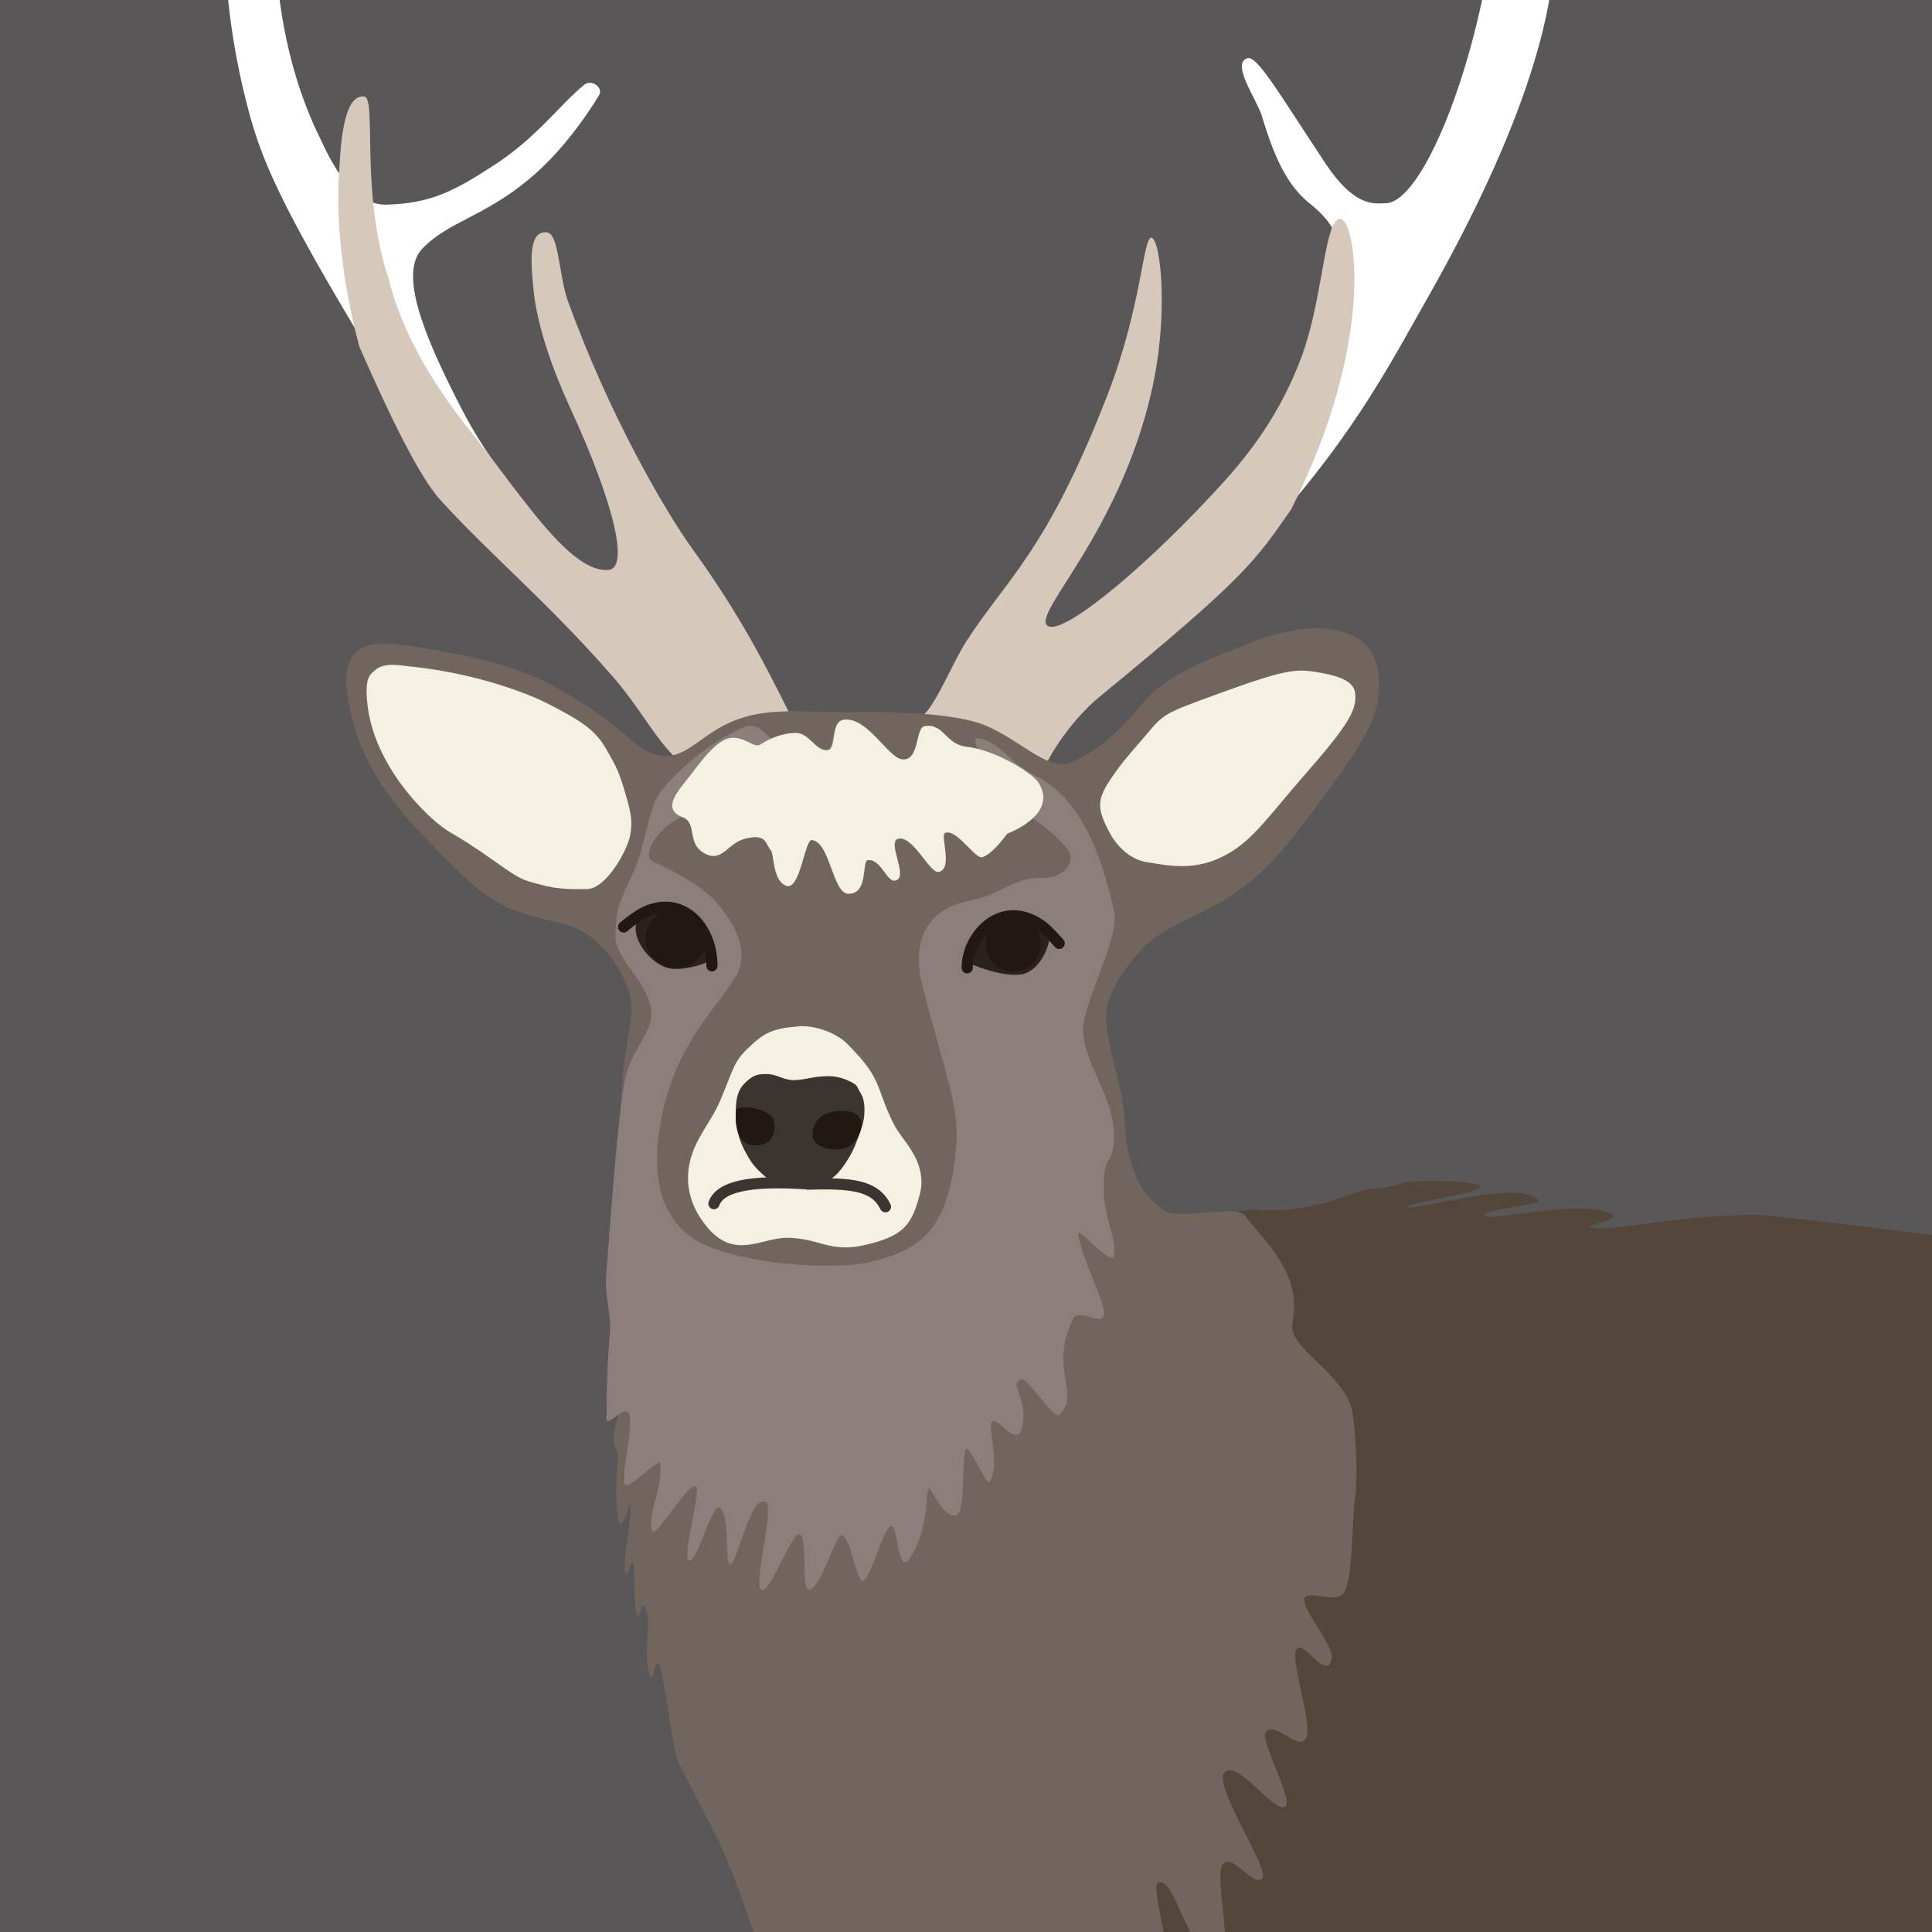 <?xml version="1.0" encoding="UTF-8"?>
<svg id="_レイヤー_2" data-name="レイヤー_2" xmlns="http://www.w3.org/2000/svg" xmlns:xlink="http://www.w3.org/1999/xlink" viewBox="0 0 136.31 136.32">
  <rect x="0" y="0" width="136.31" height="136.32" fill="#333333" stroke="none"/>
  <defs>
    <style>
      .cls-1 {
        stroke: #211713;
      }

      .cls-1, .cls-2, .cls-3 {
        fill: none;
      }

      .cls-1, .cls-3 {
        stroke-linecap: round;
        stroke-linejoin: round;
        stroke-width: .79px;
      }

      .cls-4 {
        fill: #f4f0e2;
      }

      .cls-5 {
        fill: #3a3531;
      }

      .cls-6 {
        fill: #8c7f7b;
      }

      .cls-7 {
        fill: #fff;
      }

      .cls-8 {
        fill: #d6c9bc;
      }

      .cls-9 {
        fill: #55463b;
      }

      .cls-10 {
        fill: #595757;
      }

      .cls-11 {
        clip-path: url(#clippath-1);
      }

      .cls-12 {
        fill: #2b211d;
      }

      .cls-13 {
        fill: #71655e;
      }

      .cls-3 {
        stroke: #3a3531;
      }

      .cls-14 {
        clip-path: url(#clippath);
      }

      .cls-15 {
        fill: #211713;
      }
    </style>
    <clipPath id="clippath">
      <rect class="cls-2" width="136.31" height="136.32"/>
    </clipPath>
    <clipPath id="clippath-1">
      <rect class="cls-2" x="0" y="0" width="136.31" height="136.31"/>
    </clipPath>
  </defs>
  <g id="_レイヤー_1-2" data-name="レイヤー_1">
    <g class="cls-14">
      <rect class="cls-10" x="0" y="0" width="136.31" height="136.31"/>
      <g class="cls-11">
        <path class="cls-9" d="M82.48,86.79c.08.02.72.14,1.53,0,.36-.06.64-.17,1.05-.31.82-.3,1.36-.62,1.94-.85,1.56-.63,1.87.02,4.51-.36,1.63-.23,2.83-.66,3.71-.98,2.12-.76,1.83-.16,3.94-.88.29-.1,5.02-.18,5.26.28.25.49-5.36,1.19-5.11,1.46.38.41,7.8-2.05,9.23-.47.28.31-3.67.63-3.79.99-.25.76,6.38-1.15,8.83-.07,1.08.48-1.79.81-1.41.98.96.43,6.07-.8,10.99-.86.87,0,.19-.13,4.64.38,5.04.58,6.74.83,8.7,1.05,5.36.61,10.17.79,12.88.77,3.95-.03,10.48.07,16.44-.45,7.25-.63,16.58-1.46,24.78-1.92,8.29-.47,15.64-.35,22.14-.27,6.56.09,9.5,1.44,14.55,3.71,3.05,1.37,6.22,3.24,10.98,6.56,3.9,2.73,6.37,4.64,10.8,8.66,2.78,2.52,5.02,5.32,8.41,8.53,1.87,1.76,2.66,4.15,3.03,7.46.4,3.64.35,7.46-2.44,13.26-2.1,4.36-3.44,11.96-7.05,16.48-3.11,3.9-6.54,9.83-8.72,15.02-1.22,2.88-2.83,5.88-1.53,10.07,1.4,4.52,4.84,10.74,10.58,17.86,3.15,3.92,5.23,6.06,5.11,7.95-.25,3.79-2.3,10.07-2.68,11.72-1.11,4.88-.81,6.84-1.89,12.66-1.11,6-2.35,13.98-3.03,24.32-.2,3.05.08,9.65-.24,12.69,0,0-1.42,1.78-4.27,2.27-1.1.19-1.89,2.88-2.68,4.26-1.06,1.88-.52,2.22-3.02,4-.43.31-3.08-.37-5.53-2.67-2.21-2.08-4.67-1.43-3.67-2.57,5.98-6.76,6.92-8.41,8.22-10.69,1.28-2.24,1.37-26.24,1.47-37.15.09-10-1.26-13.69-9.13-19.65-5.42-4.1-11.61-8.03-22.05-20.18-6.37-7.4-7.68-10.24-11.93-11.25-4.81-1.15-7.39,1.47-15.19,4.11-9.04,3.06-16.32,3.19-28.02,3.4-10.81.19-9.12-1.2-22.59-1.43-15.44-.27-18.39,1.54-28.92-.18-6.9-1.12-19.44-4.41-24.42-8.89-6.54-5.88-16.31-20.91-20.05-26.3-2.74-3.95-5.67-9.92-8.14-17.32-3.57-10.7-5.36-16.05-3.44-20.72,5.8-14.09,36.06-14.66,37.24-14.47"/>
        <path class="cls-7" d="M88.42,36.09c-.81-1,4.27-8.87,5.56-12.77,1.88-5.72-.02-7.72-1.57-8.96-1.6-1.28-2.51-3.27-3.38-6.18-.34-1.13-2.2-3.69-1.03-4.07.69-.23,2.24,2.48,5.51,7.41,2.1,3.16,3.48,2.83,4.26,2.82,2.54-.04,6.32-9.35,7.55-18.71.77-5.84,1.07-9.53-.64-20.85-.51-3.36-.62-6.59.33-6.57,1.28.03,3.9,11.09,4.64,27.42.17,3.88-1.18,11.73-8.93,25.39-2.46,4.33-4.99,9.27-10.51,15.54l-1.79-.46Z"/>
        <path class="cls-7" d="M22.16-32.75c.77.03.41,3.54,0,5.54-1.17,5.76-2.01,12.63-2.56,18.15-.68,6.87.41,13.6,2.98,18.81.58,1.18,2.09,4.79,4.74,4.69,3.08-.11,4.67-.91,7.62-2.84,2.98-1.95,4.5-4.16,6.28-5.62.51-.42,1.38.2,1.04.75-.98,1.62-2.75,4.11-4.98,5.95-3.18,2.63-5.66,2.96-7.48,4.86-1.61,1.69-.09,5.77,2.73,11.23,3,5.83,6.3,7.97,5.51,8.84-.63.69-3.14-.54-3.59-.83-2.57-1.66-2.5-2.07-9.49-13.76-5.8-9.7-6.7-12.41-7.57-15.78-1.02-3.95-1.6-8.61-1.43-11.1.45-6.28.78-7.5,4.1-22.53.21-.96.83-6.41,2.1-6.37"/>
        <path class="cls-8" d="M94.53,15.44c1.1-.11,2.66,8.43-3.43,20.49-2.55,3.65-3.11,4.69-13.45,13.17-1.56,1.27-2.96,3.13-3.73,4.59-2.69,5.11-4.25,3.48-7.53,3.61-3.41.13-5.06-1.82-3.23-2.88,2.52-1.45-.57-1.37,2.06-4.03.91-.92,2.05-3.73,2.93-5.1,2.86-4.46,5.68-6.31,10-17.46,2.41-6.22,2.49-11.12,3.09-11.06.63.07,1.27,5.43-.02,10.95-2.3,9.89-8.25,15.41-7.36,16.39.84.91,6.33-3.52,11.52-9.07,1.93-2.06,4.69-5.08,6.48-9.95,1.5-4.11,1.58-9.55,2.66-9.65"/>
        <path class="cls-8" d="M38.61,16.41c.82.07.83,3.11,1.47,4.87,2.9,7.98,6.8,14.72,8.81,17.5,3.49,4.83,5.35,8.64,6.75,11.43.56,1.1,3.07,1.83,3.49,2.74.96,2.09-2.16,3.45-5.03,3.4-2.4-.04-4.67-1.07-6.62-3.07-1.42-1.45-2.43-3.48-4.34-5.65-4.64-5.3-8.58-8.5-12.1-12.39-1.46-1.62-3.46-5.72-5.67-10.74,0,0-1.84-6.29-1.45-12.18.08-1.26.16-5.73,1.78-5.51.9.13-.31,6.81,1.72,12.85,1.25,5.12,4.66,9.38,6.26,11.39,3.15,3.96,6.58,9.4,9.25,9.16,1.46-.13.46-4.57-2.74-11.52-1.19-2.58-2.28-5.67-2.54-8.17-.26-2.48-.28-4.23.94-4.13"/>
        <path class="cls-13" d="M43.43,102.15c-.67-1.08,1.1-2.99.97-9.96-.02-1.13.04-.89-.2-4.42-.34-5.02-.54-7.63-.32-11.16.22-3.42,1.06-5.11.43-6.81-.78-2.09-1.77-2.98-2.55-3.63-1.37-1.14-2.75-.98-5.29-1.89-2.12-.76-3.34-1.99-5.78-4.46-2.12-2.15-5.03-5.17-5.97-9.65-.28-1.33-.62-3.1.36-4.11.8-.82,2.14-.78,4.7-.35,6.47,1.07,8.22,1.98,11.43,3.97,2.95,1.83,4,3.74,5.83,3.66,1.76-.08,2.66-1.86,5.36-2.71,2.37-.74,4.81-.32,7.93-.38,2.22-.04,7.09,0,9.31.98,2.2.98,3.85,2.66,5.25,2.68.23,0,.83-.02,2.26-.98,1.89-1.28,2.71-2.51,3.62-3.48,1.66-1.78,3.42-2.49,6.78-3.84,3.49-1.41,5.19-1.33,5.96-1.25,1.95.2,2.68.94,2.89,1.16.88.96.9,2.21.9,2.85,0,1.9-.8,3.54-2.89,6.43-3.39,4.68-5.16,7.12-8.59,9.02-1.52.84-3.85,1.73-5.04,2.93-.93.93-2.42,2.83-2.7,4.39-.15.83.1,2.34.69,4.61.92,3.54.36,3.91,1,6.15.65,2.29,1.44,2.67,2.16,3.38.98.96,5.28-.39,5.94.52.64.88,2.03,2.25,2.78,3.75.79,1.58.72,2.75.53,3.86-.27,1.61,3.05,3.14,4.09,5.65.31.75.59,4.81.32,6.75-.2,1.4-.14,5.51-.72,6.47-.52.86-1.73.09-2.66.33-.97.24,1.97,3.45,1.75,4.43-.36,1.62-2.02-1.39-2.49-.69-.49.75,1.26,5.54.64,6.36-.59.78-2.18-1.32-2.82-.52-.41.52,1.87,4.67,1.44,5.2-.67.83-3.3-3.25-4.32-2.36-.93.82,3.21,6.86,2.66,7.49-.58.68-1.93-1.58-2.7-1.1-.88.55.76,6.14-.36,6.42-2.24.57-2.99-5.55-4.32-4.99-.62.26,1.74,7.81.96,8.66-.46.5-3.62-4.76-4.15-4.32-1.09.88,2.6,6.78.47,7.35-1.46.39-2.28-4.17-3.4-2.62-.83,1.15,1.01,4.33.54,4.66-.5.35-4.57-2.21-5.06-1.9-.59.38.19,5.17-.37,5.5-.6.35-1.43-3.51-1.99-3.76-1.35-.6-.46,5.86-1.19,6.11-1.19.4-1.94-4.46-2.31-4.82-.69-.7-.84,4.15-1.49,3.45-1.12-1.22-1.66-4.02-2.65-5.26-.95-1.19-.17,2.45-1,1.27-.84-1.2-4.12-5.33-4.85-6.52-1.99-3.24-2.43-6.17-4.34-10.41-.42-.94-2.66-5.14-3.06-6.09-.39-.93-.89-5.66-1.25-6.57-.37-.93-.39,1.43-.73.54-.46-1.25.14-3.39-.22-4.51-.38-1.19-.47,1.21-.72.23-.13-.51-.09-3.32-.21-3.57-.12-.25-.45,1.14-.56.67-.21-.91.52-3.99.34-4.82,0,0-.62,2.1-.82,1.04-.21-1.13-.16-2.38-.11-3.27.05-.98.16-1.33-.09-1.74"/>
        <path class="cls-6" d="M68.99,52.07c1.61.27,2.21,1.75,3.97,2.61,1.79.87,4.22,2.9,5.66,9.7.37,1.78-2.25,6.46-2.2,8.34.07,2.49,2.18,4.53,2.17,7.45,0,2.19-.74.95-.72,3.86.02,1.72.92,3.44.72,4.58-.14.81-2.61-2.18-2.52-1.53.31,1.98,2.12,5.21,1.8,5.79-.33.61-1.78-.61-2.17.19-1.72,3.57.59,5.28-.95,6.76-.39.37-2.27-2.64-2.69-2.51-.99.33.61,1.42.02,3.49-.4,1.43-1.87-1.16-2.14-.42-.2.54.61,2.97-.12,4.18-.2.33-1.43-2.64-1.67-2.32-.31.41-.03,4.24-.59,4.6-.88.57-1.89-1.9-1.99-1.83-.37.25.09,2.66-1.35,4.89-.89,1.38-.85-2.15-1.31-2.22-.51-.07-1.33,3.21-1.92,3.8-.54.54-.89-2.95-1.6-3.17-.39-.12-1.42,3.54-2.23,3.84-.72.27-.12-3.54-.72-3.89-.55-.31-2.1,4.26-2.72,3.9-.6-.35.92-5.81.34-6.17-1.14-.7-2.14,4.8-2.6,4.38-.31-.29.04-3.66-.71-4-.55-.25-1.56,3.98-2.15,3.73-.46-.19.71-4.48.56-5.11-.24-1.02-2.97,3.74-3.16,3.01-.34-1.24.74-2.79.59-4.75-.04-.51-2.49,2.19-2.53,1.4-.09-1.66.4-2.51.39-4.5-.01-1.66-1.79.95-1.66-.18.04-.35-.05-2.5.23-5.81.13-1.53-.38-2.52-.24-4.41.43-5.57.92-12.19,1.41-13.96.56-2.03,1.99-3.06,1.73-4.65-.34-2.06-2.6-3.51-2.5-5.23.08-1.42.03-1.79,1.02-3.84,1.1-2.26.84-2.93,1.78-5.52.45-1.26,3.67-4.19,6.3-5.26,1.24-.51,1.94,1.46,2.49.89,1.04-1.07,1.49-.17,3.01.78,1.04.66.37-2.56,1.81-2.14,2.3.68,2.5,2.64,3.45,2.84,1.9.4,1.39-2.17,1.94-2.41,1.5-.63,3.13,4.22,3.94,3.94,1.19-.42-.99-3.24-.17-3.1"/>
        <path class="cls-13" d="M65.08,69.55c-.94-3.66.86-5.52,3.16-5.96,2.55-.49,3.19-1.68,5.19-1.64,1.6.04,2.48-1.07,1.95-1.93-.59-.95-2.59-2.35-2.83-2.53-3.01-2.24-9.13-1.14-16.24-.93-3.5.1-5.61.29-8.18,1.09-1.43.45-3.05,2.72-2.02,3.16,1.22.54,3.54,1.69,4.66,3.11,1.05,1.34,2.25,3.25,1.04,5.14-1.6,2.51-4.67,5.24-5.36,11.26-.34,2.95.14,6.5,4.03,7.81,4.15,1.4,9.07,1.28,10.56.98,3.74-.77,5.54-2.22,6.25-6.7.65-4.09-.3-5.38-2.21-12.86"/>
        <path class="cls-4" d="M65.23,51.23c1.4-.21,1.44,1.29,2.99,1.46,1.97.22,4.61,1.82,5.06,2.54,1.42,2.27-2.2,3.58-2.2,3.58-.21.24-1.01,1.41-1.77,1.67-.5.17-1.82-2.05-2.64-1.71-.35.15.6,2.54-.45,2.75-.61.12-1.78-2.54-2.81-2.35-.92.17.77,2.76-.25,2.96-.61.12-1.01-1.56-1.93-1.44-.45.06.07,2.37-1.36,2.37-1.14,0-1.3-3.67-2.59-3.79-.51-.05-.82,3.63-1.83,3.22-.95-.38-.83-2.23-1.06-2.49-.42-.47-.27-1.18-1.73-.85-1.33.3-1.67,1.68-2.85,1.11-1.46-.7-.53-2.18-1.67-2.61-1.12-.43-.78-1.27.06-2.31.98-1.21,1.66-2.3,2.64-2.98,1.28-.9,2.26.48,2.76.19.49-.29,1.28-.79,2.51-.84.95-.04,1.37,1.19,2.19,1.22.85.03.18-2.06,1.29-2.16,1.67-.13,3.03,2.65,4.04,2.8,1.27.18.93-2.23,1.6-2.33"/>
        <path class="cls-12" d="M73.91,65.66c.45.4-.36,2.93-1.94,3.1-1.48.17-3.69-.84-3.69-.84.09-1.14,2.04-5.44,5.63-2.27"/>
        <path class="cls-15" d="M69.57,66.58c0,1.1.86,1.98,1.93,1.98s1.93-.88,1.93-1.98-.86-1.98-1.93-1.98-1.93.88-1.93,1.98"/>
        <path class="cls-1" d="M68.24,68.28c0-2.37,2.55-5.01,5.34-2.89.29.22.86.84,1.15,1.17"/>
        <path class="cls-12" d="M44.94,64.97c.24-.63,1.12-.9,1.87-.97,1.52-.14,4.12,3.1,3.27,3.75-.5.38-2.14.78-2.99.54-1.26-.37-2.62-2.11-2.15-3.31"/>
        <path class="cls-1" d="M44,65.4c.6-.52,1.25-.95,1.62-1.1,2.62-1.12,4.61,1.19,4.61,3.84"/>
        <path class="cls-15" d="M45.55,66.22c0,1.16.95,2.1,2.13,2.1s2.13-.94,2.13-2.1-.95-2.1-2.13-2.1-2.13.94-2.13,2.1"/>
        <path class="cls-4" d="M56.31,72.41c1.26-.1,2.74.51,3.46,1.23,2.5,2.5,1.96,2.93,3.22,5.53.39.82.98,1.37,1.45,2.23.06.1.86,1.37.46,2.85-.57,2.1-1.03,2.96-3.97,3.61-2.4.53-3.16-.51-5.39-.53-1.81-.01-3.68,1.57-5.61-.71-1.94-2.3-1.5-4.54-.76-6.01.62-1.22,1.19-1.87,1.69-3.07.93-2.22.9-2.61,1.93-3.6,1.15-1.12,1.81-1.39,3.52-1.52"/>
        <path class="cls-5" d="M56.21,76.2c.71-.06,1.07-.2,1.74-.25.79-.06,1.27,0,1.98.33.65.3.51.41.79.84.06.09.28.48.27,1.14,0,.45-.02.85-.32,1.65-.16.42-.35,1.05-.73,1.69-.77,1.32-1.27,1.57-1.62,1.76-.24.13-1.29.47-2.69.25-.51-.08-1.2-.16-1.86-.79-.7-.65-.88-.99-1.25-1.68-.15-.29-.61-1.22-.61-2.48,0-.77.01-1.6.61-2.21.57-.58.9-.68,1.56-.67.82,0,1.23.5,2.13.42"/>
        <path class="cls-15" d="M60.32,78.56c-.61-.33-2.24-.26-2.73.59-.11.2-.48.82-.12,1.37.39.6,2.03.83,2.67.18.78-.8.85-1.77.18-2.14"/>
        <path class="cls-15" d="M51.94,78.34c0-.37,1.75-.3,2.47.41.44.43.24,1.51-.23,1.83-.4.27-1.63.5-2.05-.51-.32-.76-.19-1.43-.19-1.73"/>
        <path class="cls-3" d="M62.47,85.14c-.74-1.52-2.4-1.68-5.45-1.6"/>
        <path class="cls-3" d="M50.37,84.92c.44-1.2,2.49-1.68,6.65-1.39"/>
        <path class="cls-4" d="M78.24,58.66c-.79-1.52-.88-2.18.04-3.57.77-1.16,1.21-1.66,2.3-2.91,1.59-1.85,1.22-1.72,5.39-3.24,4.66-1.7,5.47-1.77,6.92-1.52,1.03.17,2.58.46,2.71,1.43.17,1.19-.38,2.2-3.62,5.9-2.46,2.82-3.57,4.51-5.42,5.53-2.18,1.21-3.98.82-5.69.54-1.09-.18-2.06-1.05-2.62-2.14"/>
        <path class="cls-4" d="M44.46,58.93c.16-.89.11-1.42-.31-2.86-.53-1.79-.68-1.99-1.38-3.22-.77-1.37-1.83-2.04-4.29-3.29,0,0-3.84-1.96-9.56-2.54-.69-.07-1.82-.33-2.49.29-.31.28-.7.46-.52,2.27.47,4.67,4.45,8.08,4.88,8.44,1.16.97.98.53,4.2,2.81,1.79,1.27,1.87,1.24,2.98,1.54.92.25,1.51.39,3.43.36,1.39-.02,2.87-2.76,3.06-3.79"/>
      </g>
    </g>
  </g>
</svg>